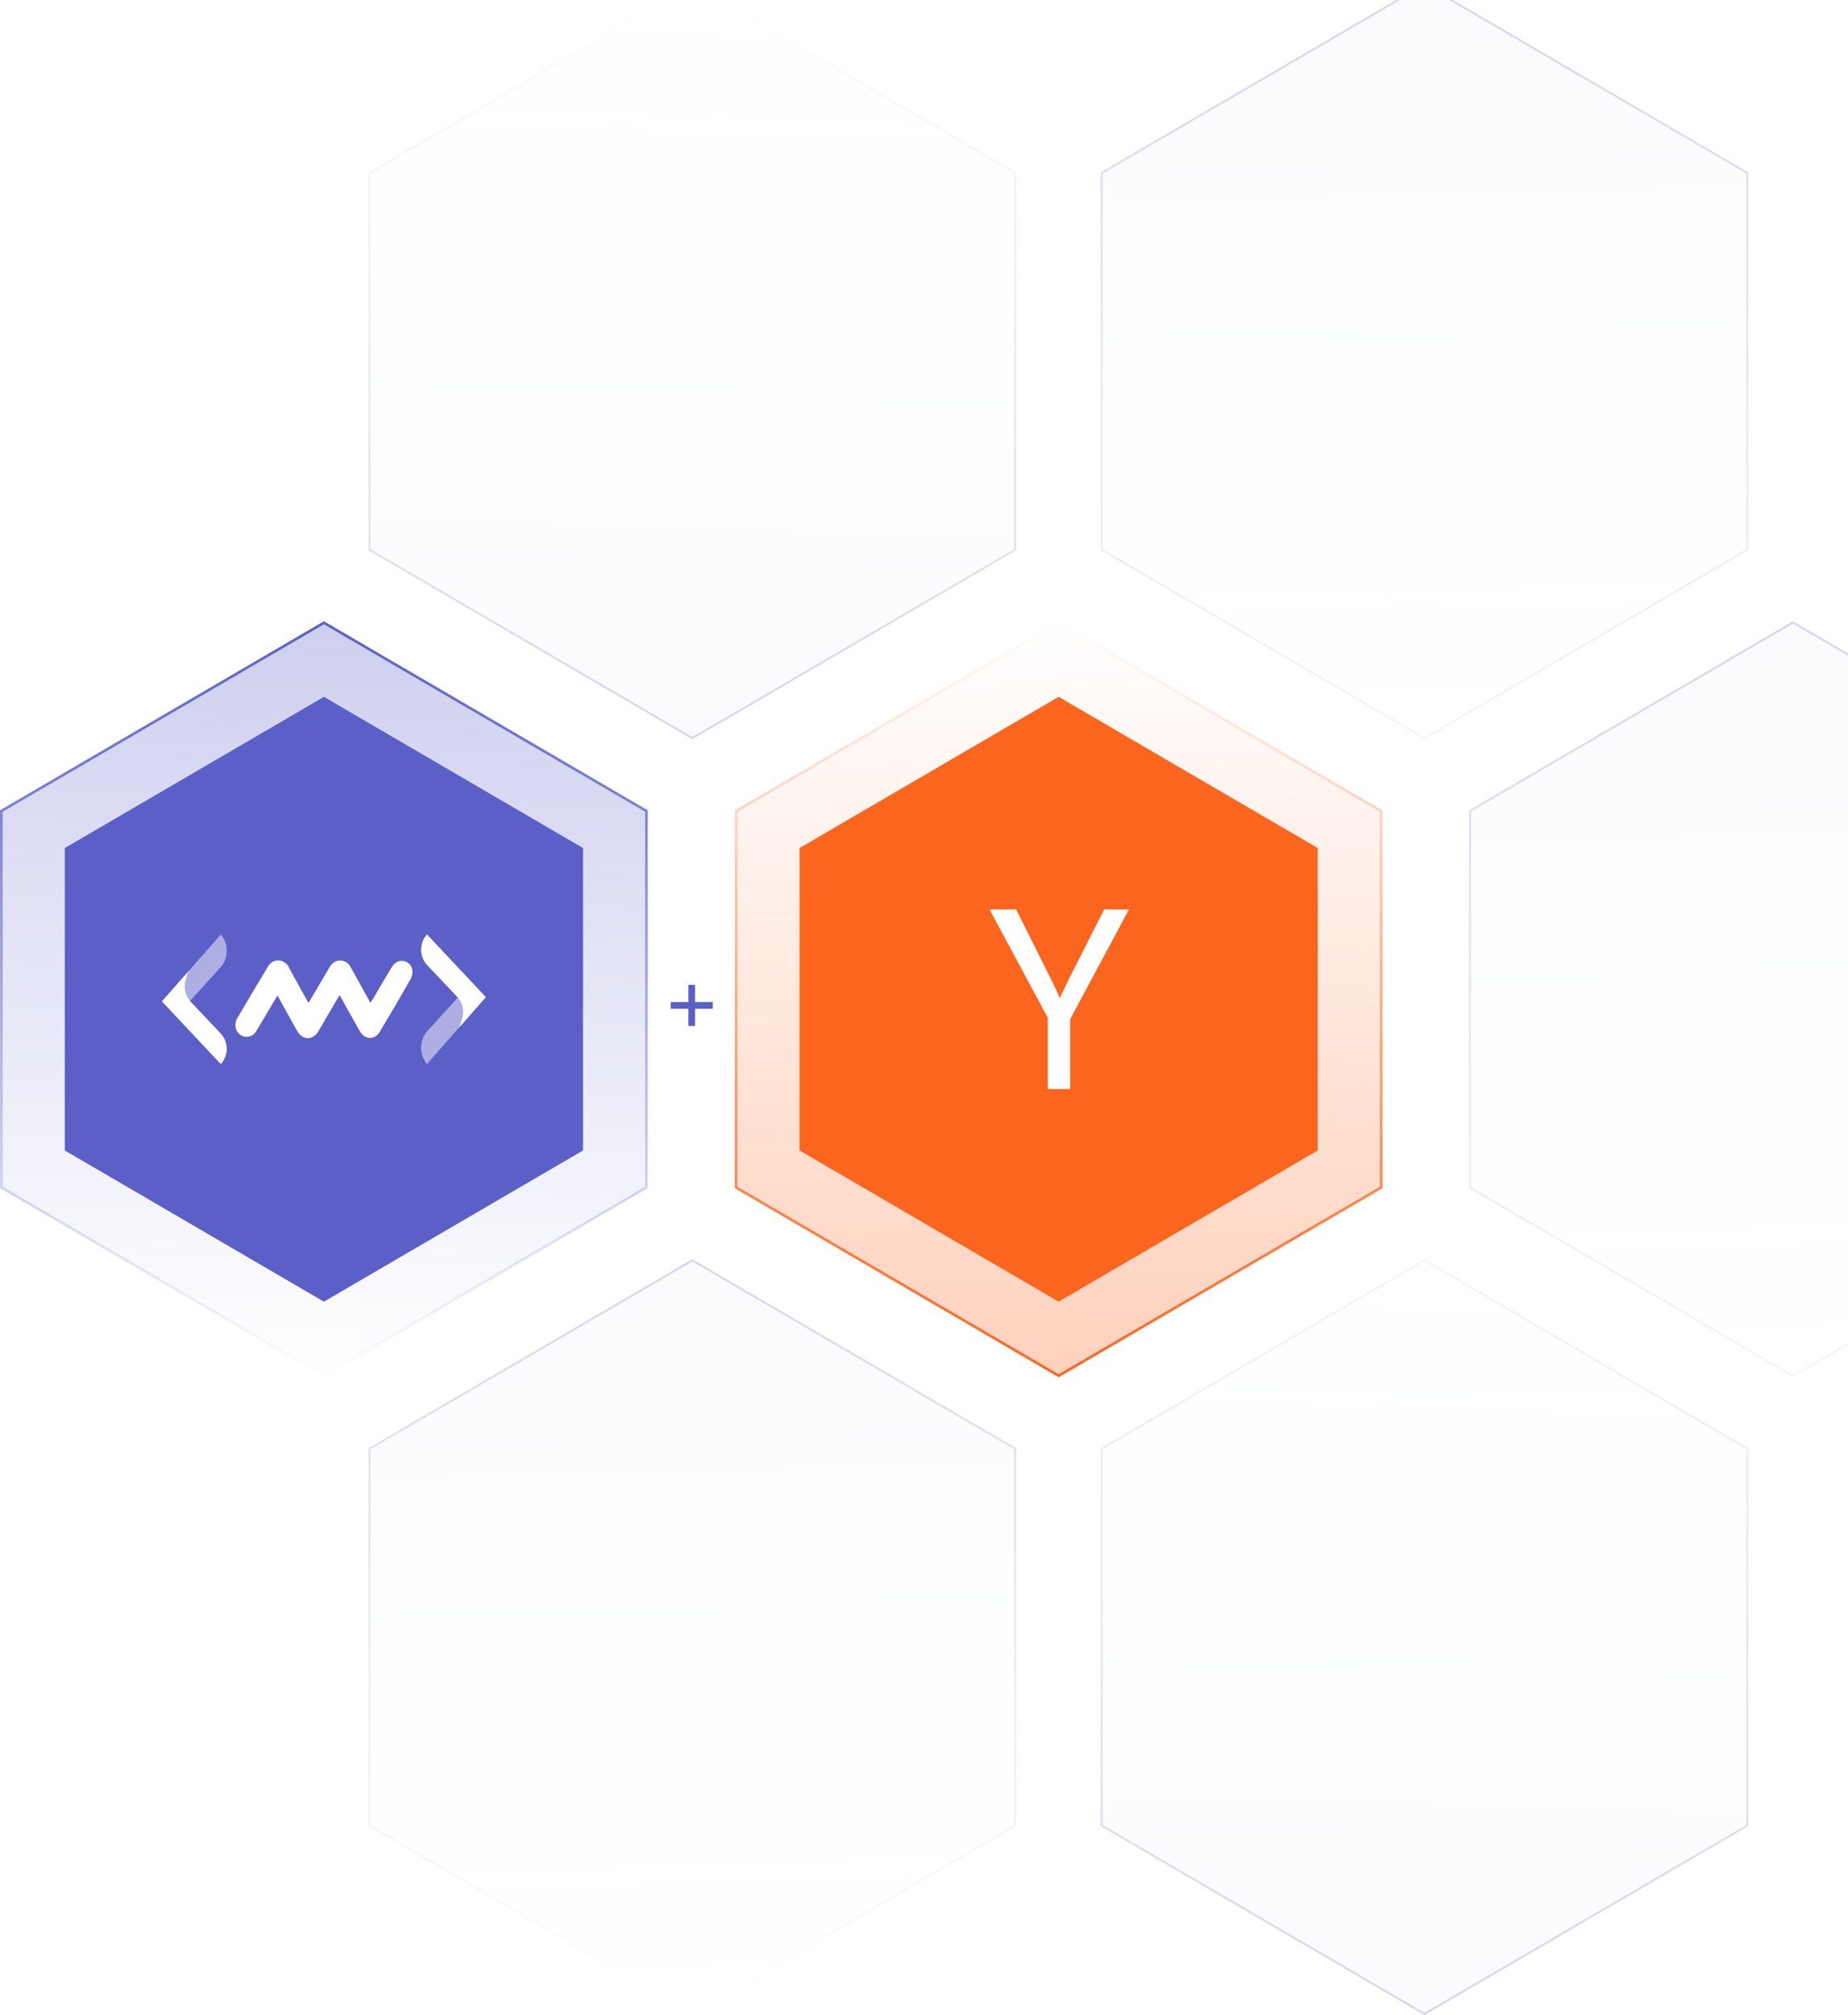 <svg width="666" height="726" viewBox="0 0 666 726" fill="none" xmlns="http://www.w3.org/2000/svg">
<g opacity="0.8">
<path opacity="0.3" d="M133.153 521.935L249.512 454.059L365.871 521.935V657.693L249.512 725.569L133.153 657.693V521.935Z" fill="url(#paint0_linear_1131_9711)" fill-opacity="0.1" stroke="url(#paint1_linear_1131_9711)" stroke-width="0.744"/>
<path opacity="0.3" d="M397.014 657.693L513.373 725.569L629.732 657.693V521.935L513.373 454.059L397.014 521.935V657.693Z" fill="url(#paint2_linear_1131_9711)" fill-opacity="0.1" stroke="url(#paint3_linear_1131_9711)" stroke-width="0.744"/>
<path opacity="0.3" d="M133.153 198.065L249.512 265.941L365.871 198.065V62.307L249.512 -5.569L133.153 62.307V198.065Z" fill="url(#paint4_linear_1131_9711)" fill-opacity="0.1" stroke="url(#paint5_linear_1131_9711)" stroke-width="0.744"/>
<path opacity="0.3" d="M397.014 62.307L513.373 -5.569L629.732 62.307V198.065L513.373 265.941L397.014 198.065V62.307Z" fill="url(#paint6_linear_1131_9711)" fill-opacity="0.1" stroke="url(#paint7_linear_1131_9711)" stroke-width="0.744"/>
<path opacity="0.3" d="M529.795 292.121L646.154 224.245L762.513 292.121V427.879L646.154 495.755L529.795 427.879V292.121Z" fill="url(#paint8_linear_1131_9711)" fill-opacity="0.1" stroke="url(#paint9_linear_1131_9711)" stroke-width="0.744"/>
</g>
<path d="M232.988 292.179L116.731 224.362L0.473 292.179V427.821L116.731 495.638L232.988 427.821V292.179Z" fill="url(#paint10_linear_1131_9711)" fill-opacity="0.3" stroke="url(#paint11_linear_1131_9711)" stroke-width="0.947"/>
<g filter="url(#filter0_b_1131_9711)">
<path d="M116.731 251.051L23.346 305.526V414.474L116.731 468.949L210.116 414.474V305.526L116.731 251.051Z" fill="#5B5FC7"/>
</g>
<path d="M133.507 361.285C133.913 360.639 134.237 360.166 134.535 359.663C136.765 355.875 138.955 352.058 141.293 348.284C141.719 347.517 142.359 346.909 143.124 346.544C143.889 346.179 144.741 346.075 145.565 346.246C146.361 346.373 147.095 346.78 147.648 347.402C148.202 348.023 148.544 348.824 148.619 349.676C148.699 350.706 148.493 351.739 148.025 352.646C144.366 359.065 140.635 365.442 136.833 371.775C135.021 374.788 131.426 374.645 129.669 371.488C127.52 367.771 125.478 363.983 123.383 360.237C123.1 359.721 122.789 359.233 122.37 358.515L120.883 361.012C118.882 364.471 116.828 367.929 114.827 371.402C112.827 374.875 109.015 374.932 106.974 371.244C104.676 367.111 102.392 362.964 100.013 358.673C99.661 359.233 99.364 359.678 99.107 360.108C96.863 363.897 94.647 367.699 92.349 371.474C92.071 371.961 91.706 372.385 91.273 372.721C90.84 373.057 90.349 373.299 89.827 373.432C89.306 373.565 88.765 373.588 88.235 373.497C87.706 373.407 87.198 373.206 86.743 372.906C86.287 372.606 85.891 372.213 85.579 371.75C85.268 371.287 85.045 370.763 84.926 370.208C84.806 369.653 84.791 369.078 84.882 368.517C84.973 367.956 85.168 367.42 85.455 366.939C89.06 360.759 92.723 354.593 96.444 348.441C96.816 347.687 97.379 347.059 98.069 346.626C98.759 346.194 99.55 345.975 100.351 345.994C101.153 346.014 101.933 346.27 102.604 346.736C103.275 347.201 103.81 347.857 104.149 348.628C106.19 352.287 108.204 355.975 110.218 359.635C110.502 360.151 110.813 360.639 111.205 361.299L118.071 349.647C118.369 349.145 118.652 348.614 119.004 348.126C119.405 347.459 119.964 346.915 120.624 346.548C121.284 346.181 122.024 346.004 122.769 346.034C123.513 346.065 124.238 346.302 124.87 346.722C125.502 347.141 126.019 347.729 126.371 348.427C128.466 352.115 130.426 355.846 132.534 359.563C132.805 360.094 133.102 360.596 133.507 361.285Z" fill="white"/>
<path d="M153.858 383.351L175.1 359.226H165.121L153.912 371.577C153.228 372.348 152.685 373.265 152.315 374.276C151.944 375.286 151.754 376.37 151.754 377.464C151.754 378.558 151.944 379.642 152.315 380.652C152.685 381.663 153.228 382.58 153.912 383.351H153.858Z" fill="white" fill-opacity="0.5"/>
<path d="M153.891 336.658C153.213 337.378 152.676 338.234 152.309 339.175C151.942 340.117 151.754 341.126 151.754 342.145C151.754 343.164 151.942 344.173 152.309 345.115C152.676 346.057 153.213 346.912 153.891 347.633L164.768 359.146C165.447 359.865 165.986 360.721 166.354 361.662C166.722 362.604 166.911 363.613 166.911 364.633C166.911 365.653 166.722 366.662 166.354 367.604C165.986 368.546 165.857 369.79 165.178 370.51L175.1 359.226L153.904 336.658H153.891Z" fill="white"/>
<path d="M79.604 336.658L58.362 360.782H68.341L79.55 348.431C80.234 347.66 80.777 346.743 81.147 345.733C81.518 344.723 81.708 343.639 81.708 342.545C81.708 341.45 81.518 340.367 81.147 339.356C80.777 338.346 80.234 337.429 79.55 336.658H79.604Z" fill="white" fill-opacity="0.5"/>
<path d="M79.571 383.351C80.249 382.63 80.786 381.775 81.153 380.833C81.52 379.892 81.708 378.882 81.708 377.863C81.708 376.844 81.52 375.835 81.153 374.894C80.786 373.952 80.249 373.097 79.571 372.376L68.694 360.863C68.015 360.143 67.476 359.288 67.108 358.346C66.74 357.405 66.551 356.395 66.551 355.375C66.551 354.356 66.74 353.346 67.108 352.405C67.476 351.463 67.605 350.219 68.284 349.499L58.362 360.783L79.558 383.351H79.571Z" fill="white"/>
<path d="M497.787 427.821L381.53 495.638L265.272 427.821V292.179L381.53 224.362L497.787 292.179V427.821Z" fill="url(#paint12_linear_1131_9711)" fill-opacity="0.3" stroke="url(#paint13_linear_1131_9711)" stroke-width="0.947"/>
<g filter="url(#filter1_b_1131_9711)">
<path d="M381.53 468.949L288.145 414.474V305.526L381.53 251.051L474.914 305.526V414.474L381.53 468.949Z" fill="#FB651E"/>
</g>
<path d="M377.617 366.695L356.637 327.656H366.225L378.566 352.362C378.756 352.802 378.978 353.258 379.231 353.729C379.484 354.201 379.705 354.688 379.895 355.191C380.022 355.379 380.117 355.552 380.18 355.709C380.243 355.867 380.307 356.008 380.37 356.134C380.686 356.762 380.971 357.375 381.224 357.973C381.478 358.57 381.699 359.12 381.889 359.623C382.395 358.554 382.949 357.407 383.55 356.181C384.151 354.955 384.768 353.682 385.401 352.362L397.932 327.656H406.856L385.686 367.167V392.344H377.617V366.695Z" fill="white"/>
<path d="M241.704 363.436V361.012H256.89V363.436H241.704ZM248.077 369.63V354.818H250.501V369.63H248.077Z" fill="#5B5FC7"/>
<defs>
<filter id="filter0_b_1131_9711" x="15.164" y="242.869" width="203.133" height="234.261" filterUnits="userSpaceOnUse" colorInterpolationFilters="sRGB">
<feFlood flood-opacity="0" result="BackgroundImageFix"/>
<feGaussianBlur in="BackgroundImageFix" stdDeviation="4.091"/>
<feComposite in2="SourceAlpha" operator="in" result="effect1_backgroundBlur_1131_9711"/>
<feBlend mode="normal" in="SourceGraphic" in2="effect1_backgroundBlur_1131_9711" result="shape"/>
</filter>
<filter id="filter1_b_1131_9711" x="279.963" y="242.869" width="203.133" height="234.261" filterUnits="userSpaceOnUse" colorInterpolationFilters="sRGB">
<feFlood flood-opacity="0" result="BackgroundImageFix"/>
<feGaussianBlur in="BackgroundImageFix" stdDeviation="4.091"/>
<feComposite in2="SourceAlpha" operator="in" result="effect1_backgroundBlur_1131_9711"/>
<feBlend mode="normal" in="SourceGraphic" in2="effect1_backgroundBlur_1131_9711" result="shape"/>
</filter>
<linearGradient id="paint0_linear_1131_9711" x1="249.512" y1="453.628" x2="257.19" y2="725.682" gradientUnits="userSpaceOnUse">
<stop stop-color="#5B5FC7"/>
<stop offset="1" stop-color="#5B5FC7" stop-opacity="0"/>
</linearGradient>
<linearGradient id="paint1_linear_1131_9711" x1="249.512" y1="453.628" x2="249.512" y2="726" gradientUnits="userSpaceOnUse">
<stop stop-color="#5B5FC7"/>
<stop offset="1" stop-color="#5B5FC7" stop-opacity="0"/>
</linearGradient>
<linearGradient id="paint2_linear_1131_9711" x1="513.373" y1="726" x2="521.05" y2="453.946" gradientUnits="userSpaceOnUse">
<stop stop-color="#5B5FC7"/>
<stop offset="1" stop-color="#5B5FC7" stop-opacity="0"/>
</linearGradient>
<linearGradient id="paint3_linear_1131_9711" x1="513.373" y1="726" x2="513.251" y2="360" gradientUnits="userSpaceOnUse">
<stop stop-color="#5B5FC7"/>
<stop offset="1" stop-color="#5B5FC7" stop-opacity="0"/>
</linearGradient>
<linearGradient id="paint4_linear_1131_9711" x1="249.512" y1="266.372" x2="257.19" y2="-5.682" gradientUnits="userSpaceOnUse">
<stop stop-color="#5B5FC7"/>
<stop offset="1" stop-color="#5B5FC7" stop-opacity="0"/>
</linearGradient>
<linearGradient id="paint5_linear_1131_9711" x1="249.512" y1="266.372" x2="249.512" y2="-6" gradientUnits="userSpaceOnUse">
<stop stop-color="#5B5FC7"/>
<stop offset="1" stop-color="#5B5FC7" stop-opacity="0"/>
</linearGradient>
<linearGradient id="paint6_linear_1131_9711" x1="513.373" y1="-6" x2="521.05" y2="266.054" gradientUnits="userSpaceOnUse">
<stop stop-color="#5B5FC7"/>
<stop offset="1" stop-color="#5B5FC7" stop-opacity="0"/>
</linearGradient>
<linearGradient id="paint7_linear_1131_9711" x1="513.373" y1="-6" x2="513.251" y2="360" gradientUnits="userSpaceOnUse">
<stop stop-color="#5B5FC7"/>
<stop offset="1" stop-color="#5B5FC7" stop-opacity="0"/>
</linearGradient>
<linearGradient id="paint8_linear_1131_9711" x1="646.154" y1="223.814" x2="653.832" y2="495.868" gradientUnits="userSpaceOnUse">
<stop stop-color="#5B5FC7"/>
<stop offset="1" stop-color="#5B5FC7" stop-opacity="0"/>
</linearGradient>
<linearGradient id="paint9_linear_1131_9711" x1="646.154" y1="223.814" x2="646.033" y2="589.814" gradientUnits="userSpaceOnUse">
<stop stop-color="#5B5FC7"/>
<stop offset="1" stop-color="#5B5FC7" stop-opacity="0"/>
</linearGradient>
<linearGradient id="paint10_linear_1131_9711" x1="116.731" y1="223.814" x2="109.053" y2="495.868" gradientUnits="userSpaceOnUse">
<stop stop-color="#5B5FC7"/>
<stop offset="1" stop-color="#5B5FC7" stop-opacity="0"/>
</linearGradient>
<linearGradient id="paint11_linear_1131_9711" x1="116.731" y1="223.814" x2="116.731" y2="496.186" gradientUnits="userSpaceOnUse">
<stop stop-color="#5B5FC7"/>
<stop offset="1" stop-color="#5B5FC7" stop-opacity="0"/>
</linearGradient>
<linearGradient id="paint12_linear_1131_9711" x1="381.53" y1="496.186" x2="373.852" y2="224.132" gradientUnits="userSpaceOnUse">
<stop stop-color="#FB651E"/>
<stop offset="1" stop-color="#FB651E" stop-opacity="0"/>
</linearGradient>
<linearGradient id="paint13_linear_1131_9711" x1="381.53" y1="496.186" x2="381.53" y2="223.814" gradientUnits="userSpaceOnUse">
<stop stop-color="#FB651E"/>
<stop offset="1" stop-color="#FB651E" stop-opacity="0"/>
</linearGradient>
</defs>
</svg>
